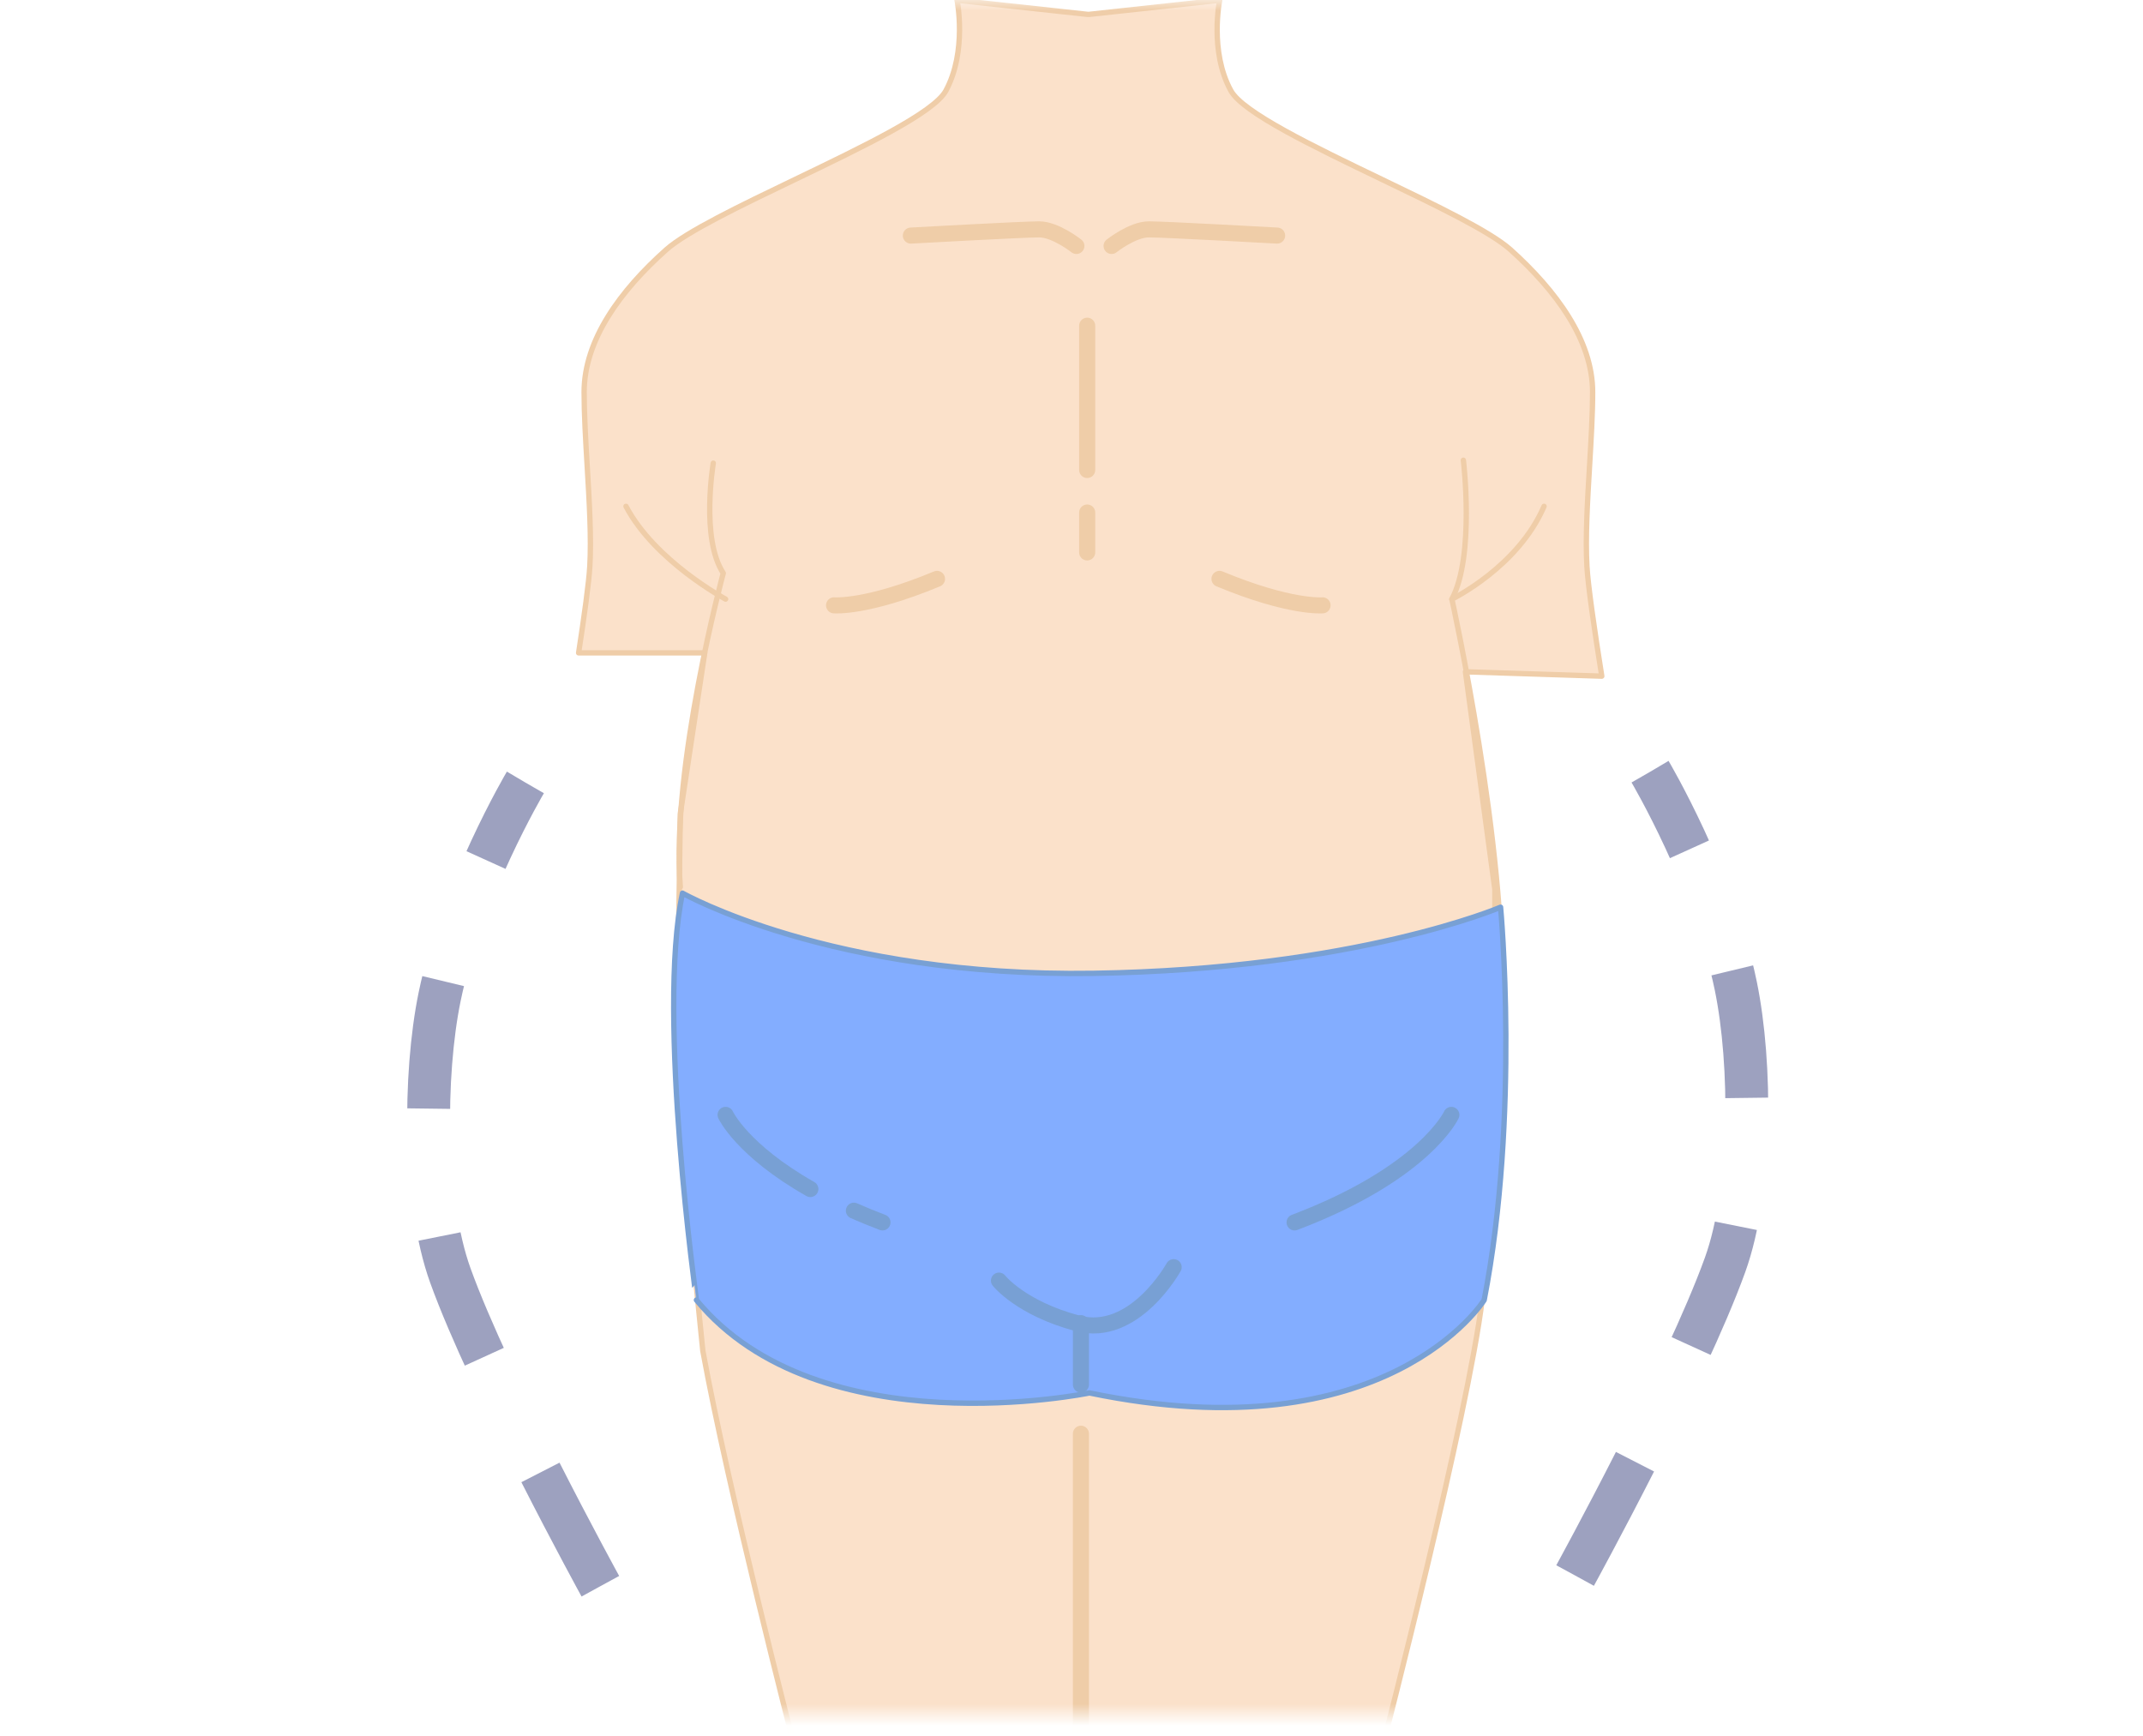 <svg width="100" height="81" viewBox="0 0 100 81" fill="none" xmlns="http://www.w3.org/2000/svg">
<mask id="mask0_616_325773" style="mask-type:alpha" maskUnits="userSpaceOnUse" x="0" y="0" width="100" height="81">
<path d="M0 0.011H100V80.011H0V0.011Z" fill="#D9D9D9"/>
</mask>
<g mask="url(#mask0_616_325773)">
<path fill-rule="evenodd" clip-rule="evenodd" d="M69.756 47.411L70.152 49.342C70.009 51.584 69.661 56.558 69.167 60.621C68.507 66.047 64.548 81.367 64.548 81.367C64.548 81.367 63.76 84.353 63.76 84.894C63.76 85.018 63.801 85.292 63.86 85.682C64.059 86.997 64.457 89.636 64.154 92.352C63.948 94.194 63.128 96.295 62.223 98.618C61.396 100.739 60.497 103.044 59.929 105.502C59.094 109.162 58.521 112.876 58.215 116.616C58.14 117.566 58.692 118.793 59.296 120.134C59.728 121.092 60.185 122.108 60.46 123.125C61.12 125.565 61.248 126.519 59.929 127.331C58.609 128.143 56.107 128.413 55.048 126.923C53.99 125.432 53.724 124.074 53.463 121.634C53.342 120.506 53.107 119.698 52.863 118.86C52.579 117.885 52.283 116.869 52.143 115.263C51.882 112.277 51.882 110.919 51.882 110.378C51.882 110.291 51.899 110.097 51.925 109.813C52.059 108.327 52.413 104.399 51.616 100.755C51.181 98.586 50.902 96.389 50.78 94.18C50.664 96.384 50.388 98.577 49.954 100.741C49.177 104.385 49.518 108.31 49.647 109.797C49.672 110.081 49.688 110.276 49.688 110.364L49.688 110.392C49.688 110.956 49.689 112.318 49.427 115.249C49.284 116.853 48.99 117.869 48.708 118.845C48.465 119.683 48.23 120.492 48.108 121.62C47.842 124.06 47.576 125.418 46.522 126.908C45.468 128.399 42.961 128.133 41.642 127.317C40.322 126.5 40.45 125.551 41.11 123.111C41.385 122.095 41.842 121.08 42.274 120.123C42.88 118.78 43.433 117.553 43.355 116.602C43.053 112.86 42.483 109.144 41.651 105.483C41.083 103.026 40.184 100.723 39.358 98.603C38.452 96.28 37.632 94.178 37.426 92.333C37.122 89.614 37.521 86.976 37.72 85.663C37.779 85.272 37.82 84.999 37.82 84.875C37.82 84.334 37.032 81.348 37.032 81.348C37.032 81.348 33.992 69.58 32.795 63.02L31.562 50.767L31.746 37.967L32.886 30.463H27C27.271 28.701 27.48 27.175 27.523 26.43C27.6 25.101 27.499 23.411 27.401 21.749C27.328 20.532 27.257 19.33 27.257 18.298C27.257 15.857 28.957 13.55 31.088 11.651C32.035 10.807 34.521 9.613 37.078 8.384C40.275 6.848 43.585 5.257 44.139 4.231C45.136 2.384 44.661 0.011 44.661 0.011L50.752 0.671H50.823L56.914 0.011C56.914 0.011 56.425 2.389 57.436 4.231C57.996 5.25 61.285 6.832 64.471 8.364C67.041 9.6 69.543 10.803 70.487 11.651C72.599 13.55 74.318 15.862 74.318 18.298C74.318 19.327 74.247 20.526 74.174 21.743V21.743C74.076 23.405 73.975 25.098 74.052 26.43C74.104 27.326 74.394 29.348 74.745 31.549L68.383 31.346L69.756 41.498V47.411Z" fill="#FBE1CA"/>
<path d="M70.152 49.342L70.277 49.35C70.278 49.339 70.277 49.328 70.275 49.317L70.152 49.342ZM69.756 47.411H69.631C69.631 47.419 69.632 47.428 69.634 47.436L69.756 47.411ZM69.167 60.621L69.291 60.636L69.167 60.621ZM64.548 81.367L64.669 81.399L64.669 81.398L64.548 81.367ZM63.86 85.682L63.736 85.701L63.86 85.682ZM64.154 92.352L64.029 92.338L64.154 92.352ZM62.223 98.618L62.106 98.573L62.223 98.618ZM59.929 105.502L59.807 105.474L59.807 105.475L59.929 105.502ZM58.215 116.616L58.09 116.606L58.09 116.606L58.215 116.616ZM59.296 120.134L59.41 120.083L59.296 120.134ZM60.46 123.125L60.34 123.157L60.46 123.125ZM59.929 127.331L59.994 127.437L59.929 127.331ZM55.048 126.923L54.946 126.995L55.048 126.923ZM53.463 121.634L53.587 121.621L53.463 121.634ZM52.863 118.86L52.743 118.895L52.863 118.86ZM52.143 115.263L52.267 115.252L52.143 115.263ZM51.925 109.813L51.8 109.802L51.925 109.813ZM51.616 100.755L51.493 100.78L51.494 100.782L51.616 100.755ZM50.78 94.18L50.905 94.173C50.901 94.107 50.847 94.055 50.78 94.055C50.714 94.055 50.659 94.107 50.656 94.173L50.78 94.18ZM49.954 100.741L50.077 100.767L50.077 100.765L49.954 100.741ZM49.647 109.797L49.771 109.787L49.647 109.797ZM49.688 110.364H49.563V110.364L49.688 110.364ZM49.688 110.392L49.563 110.392L49.688 110.392ZM49.427 115.249L49.303 115.238L49.427 115.249ZM48.708 118.845L48.828 118.88L48.708 118.845ZM48.108 121.62L47.983 121.606L48.108 121.62ZM46.522 126.908L46.42 126.836H46.42L46.522 126.908ZM41.642 127.317L41.576 127.423H41.576L41.642 127.317ZM41.11 123.111L41.231 123.143L41.11 123.111ZM42.274 120.123L42.388 120.174L42.274 120.123ZM43.355 116.602L43.231 116.612L43.231 116.612L43.355 116.602ZM41.651 105.483L41.773 105.456L41.773 105.455L41.651 105.483ZM39.358 98.603L39.241 98.649L39.358 98.603ZM37.426 92.333L37.55 92.319L37.426 92.333ZM37.72 85.663L37.596 85.644L37.72 85.663ZM37.032 81.348L36.911 81.379L36.911 81.38L37.032 81.348ZM32.795 63.02L32.67 63.033L32.672 63.043L32.795 63.02ZM31.562 50.767L31.437 50.766C31.436 50.77 31.437 50.775 31.437 50.78L31.562 50.767ZM31.746 37.967L31.622 37.948C31.622 37.953 31.621 37.959 31.621 37.965L31.746 37.967ZM32.886 30.463L33.009 30.481C33.015 30.445 33.004 30.409 32.981 30.381C32.957 30.354 32.922 30.338 32.886 30.338V30.463ZM27 30.463L26.877 30.444C26.871 30.48 26.881 30.516 26.905 30.544C26.929 30.572 26.963 30.588 27 30.588V30.463ZM27.523 26.43L27.648 26.437L27.523 26.43ZM27.401 21.749L27.525 21.742L27.401 21.749ZM31.088 11.651L31.171 11.745L31.088 11.651ZM37.078 8.384L37.132 8.497L37.078 8.384ZM44.139 4.231L44.249 4.291L44.139 4.231ZM44.661 0.011L44.674 -0.114C44.635 -0.118 44.596 -0.103 44.569 -0.074C44.542 -0.044 44.531 -0.004 44.538 0.035L44.661 0.011ZM50.752 0.671L50.738 0.796H50.752V0.671ZM50.823 0.671V0.796L50.837 0.795L50.823 0.671ZM56.914 0.011L57.036 0.036C57.044 -0.003 57.033 -0.044 57.006 -0.073C56.98 -0.103 56.94 -0.118 56.901 -0.114L56.914 0.011ZM57.436 4.231L57.546 4.171L57.436 4.231ZM64.471 8.364L64.416 8.477L64.471 8.364ZM70.487 11.651L70.403 11.744L70.487 11.651ZM74.174 21.743L74.049 21.735V21.743H74.174ZM74.174 21.743L74.299 21.75V21.743H74.174ZM74.052 26.43L74.177 26.423L74.052 26.43ZM74.745 31.549L74.741 31.674C74.778 31.675 74.814 31.659 74.839 31.631C74.864 31.603 74.874 31.566 74.868 31.529L74.745 31.549ZM68.383 31.346L68.387 31.221C68.35 31.219 68.315 31.234 68.29 31.262C68.265 31.289 68.254 31.326 68.259 31.362L68.383 31.346ZM69.756 41.498H69.881C69.881 41.492 69.881 41.487 69.88 41.481L69.756 41.498ZM70.275 49.317L69.879 47.386L69.634 47.436L70.03 49.367L70.275 49.317ZM69.291 60.636C69.786 56.569 70.133 51.593 70.277 49.35L70.028 49.334C69.884 51.576 69.537 56.546 69.043 60.606L69.291 60.636ZM64.548 81.367C64.669 81.398 64.669 81.398 64.669 81.398C64.669 81.398 64.669 81.398 64.669 81.397C64.669 81.397 64.669 81.396 64.669 81.395C64.67 81.393 64.671 81.391 64.672 81.387C64.674 81.379 64.676 81.368 64.68 81.354C64.688 81.325 64.699 81.281 64.713 81.225C64.743 81.111 64.785 80.944 64.84 80.729C64.95 80.299 65.107 79.679 65.298 78.919C65.68 77.397 66.195 75.312 66.731 73.058C67.803 68.551 68.96 63.357 69.291 60.636L69.043 60.606C68.714 63.31 67.561 68.49 66.488 73C65.952 75.253 65.437 77.337 65.055 78.858C64.865 79.618 64.708 80.238 64.598 80.667C64.543 80.882 64.501 81.049 64.471 81.162C64.457 81.219 64.446 81.262 64.438 81.291C64.434 81.306 64.431 81.317 64.43 81.324C64.429 81.328 64.428 81.331 64.427 81.333C64.427 81.334 64.427 81.334 64.427 81.335C64.427 81.335 64.427 81.335 64.427 81.335C64.427 81.335 64.427 81.335 64.548 81.367ZM63.885 84.894C63.885 84.774 63.931 84.5 64.005 84.14C64.079 83.786 64.177 83.363 64.275 82.957C64.374 82.55 64.472 82.161 64.546 81.873C64.583 81.729 64.613 81.61 64.635 81.528C64.646 81.486 64.654 81.454 64.66 81.432C64.663 81.421 64.665 81.413 64.666 81.407C64.667 81.404 64.668 81.402 64.668 81.401C64.668 81.4 64.668 81.4 64.668 81.399C64.668 81.399 64.669 81.399 64.669 81.399C64.669 81.399 64.669 81.399 64.669 81.399C64.669 81.399 64.669 81.399 64.548 81.367C64.427 81.335 64.427 81.335 64.427 81.335C64.427 81.335 64.427 81.335 64.427 81.335C64.427 81.335 64.427 81.335 64.427 81.335C64.427 81.336 64.427 81.336 64.426 81.337C64.426 81.338 64.425 81.341 64.425 81.344C64.423 81.349 64.421 81.358 64.418 81.369C64.412 81.391 64.404 81.423 64.393 81.465C64.371 81.547 64.341 81.666 64.304 81.811C64.23 82.1 64.131 82.49 64.032 82.898C63.934 83.306 63.835 83.731 63.761 84.089C63.687 84.442 63.635 84.743 63.635 84.894H63.885ZM63.984 85.664C63.924 85.266 63.885 85.006 63.885 84.894H63.635C63.635 85.03 63.678 85.317 63.736 85.701L63.984 85.664ZM64.278 92.366C64.584 89.632 64.182 86.978 63.984 85.664L63.736 85.701C63.935 87.016 64.331 89.641 64.029 92.338L64.278 92.366ZM62.339 98.663C63.243 96.346 64.07 94.227 64.278 92.366L64.029 92.338C63.826 94.16 63.014 96.245 62.106 98.573L62.339 98.663ZM60.05 105.531C60.617 103.082 61.512 100.786 62.339 98.663L62.106 98.573C61.28 100.692 60.378 103.006 59.807 105.474L60.05 105.531ZM58.339 116.626C58.645 112.892 59.217 109.184 60.05 105.53L59.807 105.475C58.971 109.14 58.397 112.859 58.09 116.606L58.339 116.626ZM59.41 120.083C59.108 119.411 58.821 118.774 58.619 118.188C58.417 117.6 58.304 117.075 58.339 116.626L58.09 116.606C58.051 117.107 58.177 117.671 58.383 118.269C58.589 118.869 58.881 119.516 59.182 120.186L59.41 120.083ZM60.581 123.092C60.303 122.064 59.841 121.039 59.41 120.083L59.182 120.186C59.615 121.145 60.068 122.152 60.34 123.157L60.581 123.092ZM59.994 127.437C60.334 127.229 60.589 127.005 60.765 126.744C60.942 126.482 61.035 126.189 61.061 125.848C61.114 125.177 60.909 124.307 60.581 123.092L60.34 123.157C60.671 124.383 60.861 125.209 60.812 125.829C60.788 126.133 60.707 126.383 60.558 126.604C60.407 126.827 60.183 127.028 59.863 127.225L59.994 127.437ZM54.946 126.995C55.507 127.785 56.443 128.098 57.388 128.115C58.334 128.133 59.313 127.856 59.994 127.437L59.863 127.225C59.224 127.617 58.293 127.882 57.393 127.865C56.493 127.849 55.648 127.552 55.15 126.85L54.946 126.995ZM53.338 121.647C53.6 124.091 53.868 125.476 54.946 126.995L55.15 126.85C54.111 125.388 53.848 124.058 53.587 121.621L53.338 121.647ZM52.743 118.895C52.986 119.732 53.219 120.531 53.338 121.647L53.587 121.621C53.465 120.481 53.227 119.663 52.983 118.825L52.743 118.895ZM52.018 115.274C52.16 116.892 52.458 117.917 52.743 118.895L52.983 118.825C52.699 117.852 52.407 116.846 52.267 115.252L52.018 115.274ZM51.757 110.378C51.757 110.923 51.757 112.284 52.018 115.274L52.267 115.252C52.007 112.27 52.007 110.916 52.007 110.378H51.757ZM51.8 109.802C51.775 110.081 51.757 110.284 51.757 110.378H52.007C52.007 110.299 52.023 110.112 52.049 109.824L51.8 109.802ZM51.494 100.782C52.286 104.405 51.934 108.315 51.8 109.802L52.049 109.824C52.183 108.339 52.54 104.393 51.738 100.728L51.494 100.782ZM50.656 94.187C50.777 96.402 51.057 98.605 51.493 100.78L51.738 100.731C51.305 98.567 51.026 96.376 50.905 94.173L50.656 94.187ZM50.077 100.765C50.511 98.595 50.788 96.397 50.905 94.187L50.656 94.173C50.539 96.371 50.264 98.558 49.832 100.716L50.077 100.765ZM49.771 109.787C49.642 108.298 49.303 104.39 50.077 100.767L49.832 100.715C49.05 104.379 49.393 108.322 49.522 109.808L49.771 109.787ZM49.813 110.364C49.813 110.269 49.796 110.066 49.771 109.787L49.522 109.808C49.547 110.096 49.563 110.283 49.563 110.364H49.813ZM49.813 110.392L49.813 110.364L49.563 110.364L49.563 110.392L49.813 110.392ZM49.552 115.26C49.814 112.325 49.813 110.959 49.813 110.392L49.563 110.392C49.563 110.953 49.564 112.311 49.303 115.238L49.552 115.26ZM48.828 118.88C49.111 117.901 49.408 116.876 49.552 115.26L49.303 115.238C49.161 116.829 48.87 117.836 48.587 118.81L48.828 118.88ZM48.232 121.633C48.353 120.518 48.585 119.717 48.828 118.88L48.587 118.81C48.344 119.649 48.107 120.467 47.983 121.606L48.232 121.633ZM46.624 126.981C47.698 125.462 47.966 124.077 48.232 121.633L47.983 121.606C47.718 124.044 47.454 125.373 46.42 126.836L46.624 126.981ZM41.576 127.423C42.257 127.845 43.238 128.121 44.184 128.103C45.13 128.085 46.066 127.77 46.624 126.981L46.42 126.836C45.924 127.537 45.08 127.835 44.179 127.853C43.279 127.87 42.346 127.605 41.707 127.21L41.576 127.423ZM40.989 123.078C40.661 124.292 40.456 125.162 40.509 125.832C40.535 126.173 40.628 126.466 40.805 126.728C40.982 126.989 41.236 127.213 41.576 127.423L41.707 127.21C41.387 127.012 41.163 126.811 41.013 126.588C40.863 126.367 40.782 126.117 40.758 125.813C40.71 125.194 40.899 124.369 41.231 123.143L40.989 123.078ZM42.16 120.071C41.729 121.027 41.267 122.051 40.989 123.078L41.231 123.143C41.502 122.139 41.956 121.133 42.388 120.174L42.16 120.071ZM43.231 116.612C43.267 117.062 43.155 117.586 42.953 118.175C42.751 118.762 42.463 119.399 42.16 120.071L42.388 120.174C42.69 119.504 42.982 118.856 43.189 118.256C43.395 117.657 43.521 117.093 43.48 116.592L43.231 116.612ZM41.529 105.511C42.36 109.166 42.928 112.876 43.231 116.612L43.48 116.592C43.177 112.844 42.606 109.122 41.773 105.456L41.529 105.511ZM39.241 98.649C40.069 100.77 40.963 103.064 41.529 105.512L41.773 105.455C41.202 102.988 40.3 100.676 39.474 98.558L39.241 98.649ZM37.302 92.347C37.51 94.211 38.338 96.331 39.241 98.649L39.474 98.558C38.566 96.23 37.754 94.144 37.55 92.319L37.302 92.347ZM37.596 85.644C37.397 86.957 36.996 89.61 37.302 92.347L37.55 92.319C37.248 89.618 37.645 86.995 37.843 85.681L37.596 85.644ZM37.695 84.875C37.695 84.987 37.656 85.247 37.596 85.644L37.843 85.681C37.901 85.298 37.945 85.011 37.945 84.875H37.695ZM37.032 81.348C36.911 81.38 36.911 81.38 36.911 81.38C36.911 81.38 36.911 81.38 36.911 81.38C36.911 81.38 36.911 81.38 36.911 81.38C36.911 81.38 36.911 81.381 36.912 81.382C36.912 81.383 36.913 81.385 36.913 81.388C36.915 81.394 36.917 81.402 36.92 81.413C36.926 81.435 36.934 81.467 36.945 81.509C36.966 81.591 36.997 81.71 37.034 81.854C37.108 82.142 37.206 82.531 37.304 82.938C37.403 83.344 37.501 83.767 37.574 84.121C37.649 84.481 37.695 84.755 37.695 84.875H37.945C37.945 84.724 37.892 84.422 37.819 84.07C37.745 83.712 37.646 83.287 37.547 82.879C37.449 82.471 37.35 82.081 37.276 81.792C37.239 81.647 37.208 81.528 37.187 81.446C37.176 81.404 37.167 81.372 37.162 81.35C37.159 81.339 37.157 81.33 37.155 81.325C37.154 81.322 37.154 81.32 37.153 81.318C37.153 81.317 37.153 81.317 37.153 81.316C37.153 81.316 37.153 81.316 37.153 81.316C37.153 81.316 37.153 81.316 37.153 81.316C37.153 81.316 37.153 81.316 37.032 81.348ZM32.672 63.043C33.271 66.326 34.331 70.911 35.241 74.673C35.696 76.555 36.113 78.231 36.417 79.437C36.569 80.04 36.692 80.525 36.778 80.86C36.821 81.028 36.854 81.157 36.876 81.245C36.888 81.289 36.896 81.323 36.902 81.345C36.905 81.356 36.907 81.365 36.909 81.37C36.909 81.373 36.91 81.375 36.91 81.377C36.91 81.378 36.911 81.378 36.911 81.379C36.911 81.379 36.911 81.379 36.911 81.379C36.911 81.379 36.911 81.379 37.032 81.348C37.153 81.317 37.153 81.317 37.153 81.316C37.153 81.316 37.153 81.316 37.153 81.316C37.153 81.316 37.153 81.315 37.152 81.314C37.152 81.313 37.151 81.311 37.151 81.308C37.149 81.302 37.147 81.294 37.144 81.283C37.138 81.26 37.13 81.227 37.118 81.183C37.096 81.095 37.063 80.966 37.02 80.798C36.935 80.464 36.811 79.979 36.659 79.376C36.356 78.171 35.938 76.495 35.484 74.615C34.574 70.853 33.516 66.274 32.918 62.998L32.672 63.043ZM32.92 63.008L31.686 50.755L31.437 50.78L32.671 63.033L32.92 63.008ZM31.687 50.769L31.871 37.968L31.621 37.965L31.437 50.766L31.687 50.769ZM31.87 37.985L33.009 30.481L32.762 30.444L31.622 37.948L31.87 37.985ZM32.886 30.338H27V30.588H32.886V30.338ZM27.398 26.423C27.355 27.161 27.148 28.681 26.877 30.444L27.123 30.482C27.395 28.722 27.604 27.189 27.648 26.437L27.398 26.423ZM27.276 21.757C27.375 23.421 27.474 25.103 27.398 26.423L27.648 26.437C27.725 25.1 27.624 23.401 27.525 21.742L27.276 21.757ZM27.132 18.298C27.132 19.334 27.204 20.54 27.276 21.757L27.525 21.742C27.453 20.523 27.382 19.325 27.382 18.298H27.132ZM31.005 11.558C28.867 13.462 27.132 15.801 27.132 18.298H27.382C27.382 15.914 29.046 13.638 31.171 11.745L31.005 11.558ZM37.023 8.272C35.746 8.886 34.483 9.493 33.421 10.052C32.363 10.609 31.491 11.125 31.005 11.558L31.171 11.745C31.632 11.334 32.477 10.831 33.538 10.273C34.594 9.716 35.853 9.112 37.132 8.497L37.023 8.272ZM44.029 4.172C43.905 4.402 43.615 4.679 43.178 4.996C42.746 5.309 42.185 5.649 41.539 6.007C40.246 6.723 38.623 7.503 37.023 8.272L37.132 8.497C38.73 7.729 40.36 6.946 41.66 6.226C42.31 5.866 42.881 5.52 43.325 5.198C43.764 4.88 44.096 4.574 44.249 4.291L44.029 4.172ZM44.661 0.011C44.538 0.035 44.538 0.035 44.538 0.035C44.538 0.035 44.538 0.035 44.538 0.035C44.538 0.035 44.538 0.035 44.538 0.035C44.538 0.036 44.538 0.036 44.539 0.036C44.539 0.037 44.539 0.039 44.539 0.041C44.54 0.045 44.541 0.052 44.543 0.06C44.546 0.077 44.551 0.103 44.556 0.136C44.567 0.203 44.581 0.301 44.595 0.425C44.624 0.672 44.652 1.021 44.649 1.428C44.643 2.242 44.514 3.274 44.029 4.172L44.249 4.291C44.761 3.342 44.893 2.263 44.899 1.429C44.902 1.011 44.873 0.652 44.844 0.396C44.829 0.268 44.814 0.167 44.803 0.096C44.797 0.061 44.792 0.034 44.789 0.016C44.787 0.006 44.786 -0.001 44.785 -0.006C44.785 -0.008 44.784 -0.01 44.784 -0.012C44.784 -0.012 44.784 -0.013 44.784 -0.013C44.784 -0.013 44.784 -0.013 44.784 -0.014C44.784 -0.014 44.784 -0.014 44.783 -0.014C44.783 -0.014 44.783 -0.014 44.661 0.011ZM50.765 0.546L44.674 -0.114L44.648 0.135L50.738 0.795L50.765 0.546ZM50.823 0.546H50.752V0.796H50.823V0.546ZM56.901 -0.114L50.81 0.546L50.837 0.795L56.927 0.135L56.901 -0.114ZM57.546 4.171C57.054 3.276 56.925 2.244 56.921 1.43C56.919 1.023 56.948 0.674 56.977 0.426C56.992 0.302 57.007 0.204 57.018 0.137C57.024 0.104 57.028 0.078 57.032 0.061C57.033 0.052 57.034 0.046 57.035 0.042C57.036 0.04 57.036 0.038 57.036 0.037C57.036 0.037 57.036 0.036 57.036 0.036C57.036 0.036 57.036 0.036 57.036 0.036C57.036 0.036 57.036 0.036 57.036 0.036C57.036 0.036 57.036 0.036 56.914 0.011C56.791 -0.014 56.791 -0.014 56.791 -0.014C56.791 -0.014 56.791 -0.014 56.791 -0.014C56.791 -0.014 56.791 -0.014 56.791 -0.014C56.791 -0.013 56.791 -0.013 56.791 -0.012C56.791 -0.011 56.79 -0.009 56.79 -0.006C56.789 -0.002 56.788 0.006 56.786 0.015C56.782 0.034 56.778 0.061 56.772 0.096C56.76 0.166 56.745 0.268 56.729 0.396C56.699 0.652 56.669 1.012 56.671 1.431C56.675 2.266 56.807 3.345 57.327 4.291L57.546 4.171ZM64.525 8.251C62.931 7.485 61.316 6.708 60.029 5.996C59.386 5.64 58.828 5.302 58.397 4.99C57.961 4.676 57.671 4.4 57.546 4.171L57.327 4.291C57.481 4.572 57.812 4.876 58.25 5.193C58.693 5.513 59.261 5.857 59.908 6.215C61.203 6.931 62.825 7.711 64.416 8.477L64.525 8.251ZM70.57 11.558C70.085 11.123 69.211 10.603 68.147 10.043C67.08 9.48 65.809 8.869 64.525 8.251L64.416 8.477C65.702 9.095 66.968 9.704 68.031 10.264C69.096 10.826 69.945 11.332 70.403 11.744L70.57 11.558ZM74.443 18.298C74.443 15.806 72.688 13.462 70.57 11.558L70.403 11.744C72.51 13.639 74.193 15.919 74.193 18.298H74.443ZM74.299 21.75C74.371 20.535 74.443 19.331 74.443 18.298H74.193C74.193 19.322 74.122 20.518 74.05 21.735L74.299 21.75ZM74.299 21.743V21.743H74.049V21.743H74.299ZM74.177 26.423C74.101 25.099 74.2 23.415 74.299 21.75L74.05 21.735C73.951 23.395 73.85 25.096 73.927 26.437L74.177 26.423ZM74.868 31.529C74.517 29.326 74.228 27.311 74.177 26.423L73.927 26.437C73.979 27.341 74.271 29.369 74.622 31.568L74.868 31.529ZM68.379 31.47L74.741 31.674L74.749 31.424L68.387 31.221L68.379 31.47ZM69.88 41.481L68.507 31.329L68.259 31.362L69.632 41.515L69.88 41.481ZM69.881 47.411V41.498H69.631V47.411H69.881Z" fill="#EFCDA8"/>
<path d="M33.284 21.61C33.284 21.61 32.691 25.141 33.751 26.743C33.751 26.743 31.303 35.76 31.745 41.387" stroke="#EFCDA8" stroke-width="0.25" stroke-linecap="round" stroke-linejoin="round"/>
<path d="M33.859 27.954C33.859 27.954 30.564 26.192 29.211 23.624" stroke="#EFCDA8" stroke-width="0.25" stroke-linecap="round" stroke-linejoin="round"/>
<path d="M67.75 27.954C67.75 27.954 70.836 26.458 72.051 23.624" stroke="#EFCDA8" stroke-width="0.25" stroke-linecap="round" stroke-linejoin="round"/>
<path d="M68.286 21.474C68.286 21.474 68.828 25.931 67.75 27.954C67.75 27.954 70.337 39.651 70.067 46.806" stroke="#EFCDA8" stroke-width="0.25" stroke-linecap="round" stroke-linejoin="round"/>
<path d="M42.504 10.992C42.504 10.992 47.726 10.702 48.49 10.702C49.255 10.702 50.228 11.476 50.228 11.476" stroke="#EFCDA8" stroke-width="0.75" stroke-linecap="round" stroke-linejoin="round"/>
<path d="M59.595 10.992C59.595 10.992 54.373 10.702 53.609 10.702C52.844 10.702 51.871 11.476 51.871 11.476" stroke="#EFCDA8" stroke-width="0.75" stroke-linecap="round" stroke-linejoin="round"/>
<path d="M50.732 23.914V25.775" stroke="#EFCDA8" stroke-width="0.75" stroke-linecap="round" stroke-linejoin="round"/>
<path d="M50.732 15.197V21.929" stroke="#EFCDA8" stroke-width="0.75" stroke-linecap="round" stroke-linejoin="round"/>
<path d="M38.92 28.244C38.92 28.244 40.43 28.382 43.724 27.01" stroke="#EFCDA8" stroke-width="0.75" stroke-linecap="round" stroke-linejoin="round"/>
<path d="M61.715 28.244C61.715 28.244 60.206 28.382 56.906 27.01" stroke="#EFCDA8" stroke-width="0.75" stroke-linecap="round" stroke-linejoin="round"/>
<path d="M31.848 41.674C31.848 41.674 38.775 45.605 51.032 45.415C63.29 45.225 70.022 42.329 70.022 42.329C70.022 42.329 70.933 52.042 69.257 60.659C69.257 60.659 64.748 67.879 50.838 64.993C50.838 64.993 38.214 67.604 32.498 60.659C32.503 60.659 30.633 47.38 31.848 41.674Z" fill="#83ADFF" stroke="#78A0D4" stroke-width="0.25" stroke-linecap="round" stroke-linejoin="round"/>
<path d="M50.44 64.603L50.44 61.737" stroke="#78A0D4" stroke-width="0.75" stroke-linecap="round" stroke-linejoin="round"/>
<path d="M50.44 85.24L50.44 66.897" stroke="#EFCDA8" stroke-width="0.75" stroke-linecap="round" stroke-linejoin="round"/>
<path d="M46.615 59.752C46.615 59.752 47.626 61.038 50.28 61.746C52.934 62.453 54.767 59.125 54.767 59.125" stroke="#78A0D4" stroke-width="0.75" stroke-linecap="round" stroke-linejoin="round"/>
<path d="M39.846 56.49C40.264 56.675 40.705 56.856 41.18 57.036" stroke="#78A0D4" stroke-width="0.75" stroke-linecap="round" stroke-linejoin="round"/>
<path d="M33.859 52.019C33.859 52.019 34.619 53.666 37.814 55.479" stroke="#78A0D4" stroke-width="0.75" stroke-linecap="round" stroke-linejoin="round"/>
<path d="M67.726 52.019C67.726 52.019 66.473 54.739 60.41 57.036" stroke="#78A0D4" stroke-width="0.75" stroke-linecap="round" stroke-linejoin="round"/>
<path d="M28.014 74.011C28.014 74.011 22.845 64.591 21.014 59.511C19.756 56.021 19.767 50.145 20.514 46.511C21.533 41.549 24.514 36.511 24.514 36.511" stroke="#9DA1BF" stroke-width="2" stroke-dasharray="6 6"/>
<path d="M73.5 73.511C73.5 73.511 78.669 64.091 80.5 59.011C81.758 55.521 81.746 49.645 81 46.011C79.981 41.049 77 36.011 77 36.011" stroke="#9DA1BF" stroke-width="2" stroke-dasharray="6 6"/>
</g>
</svg>
